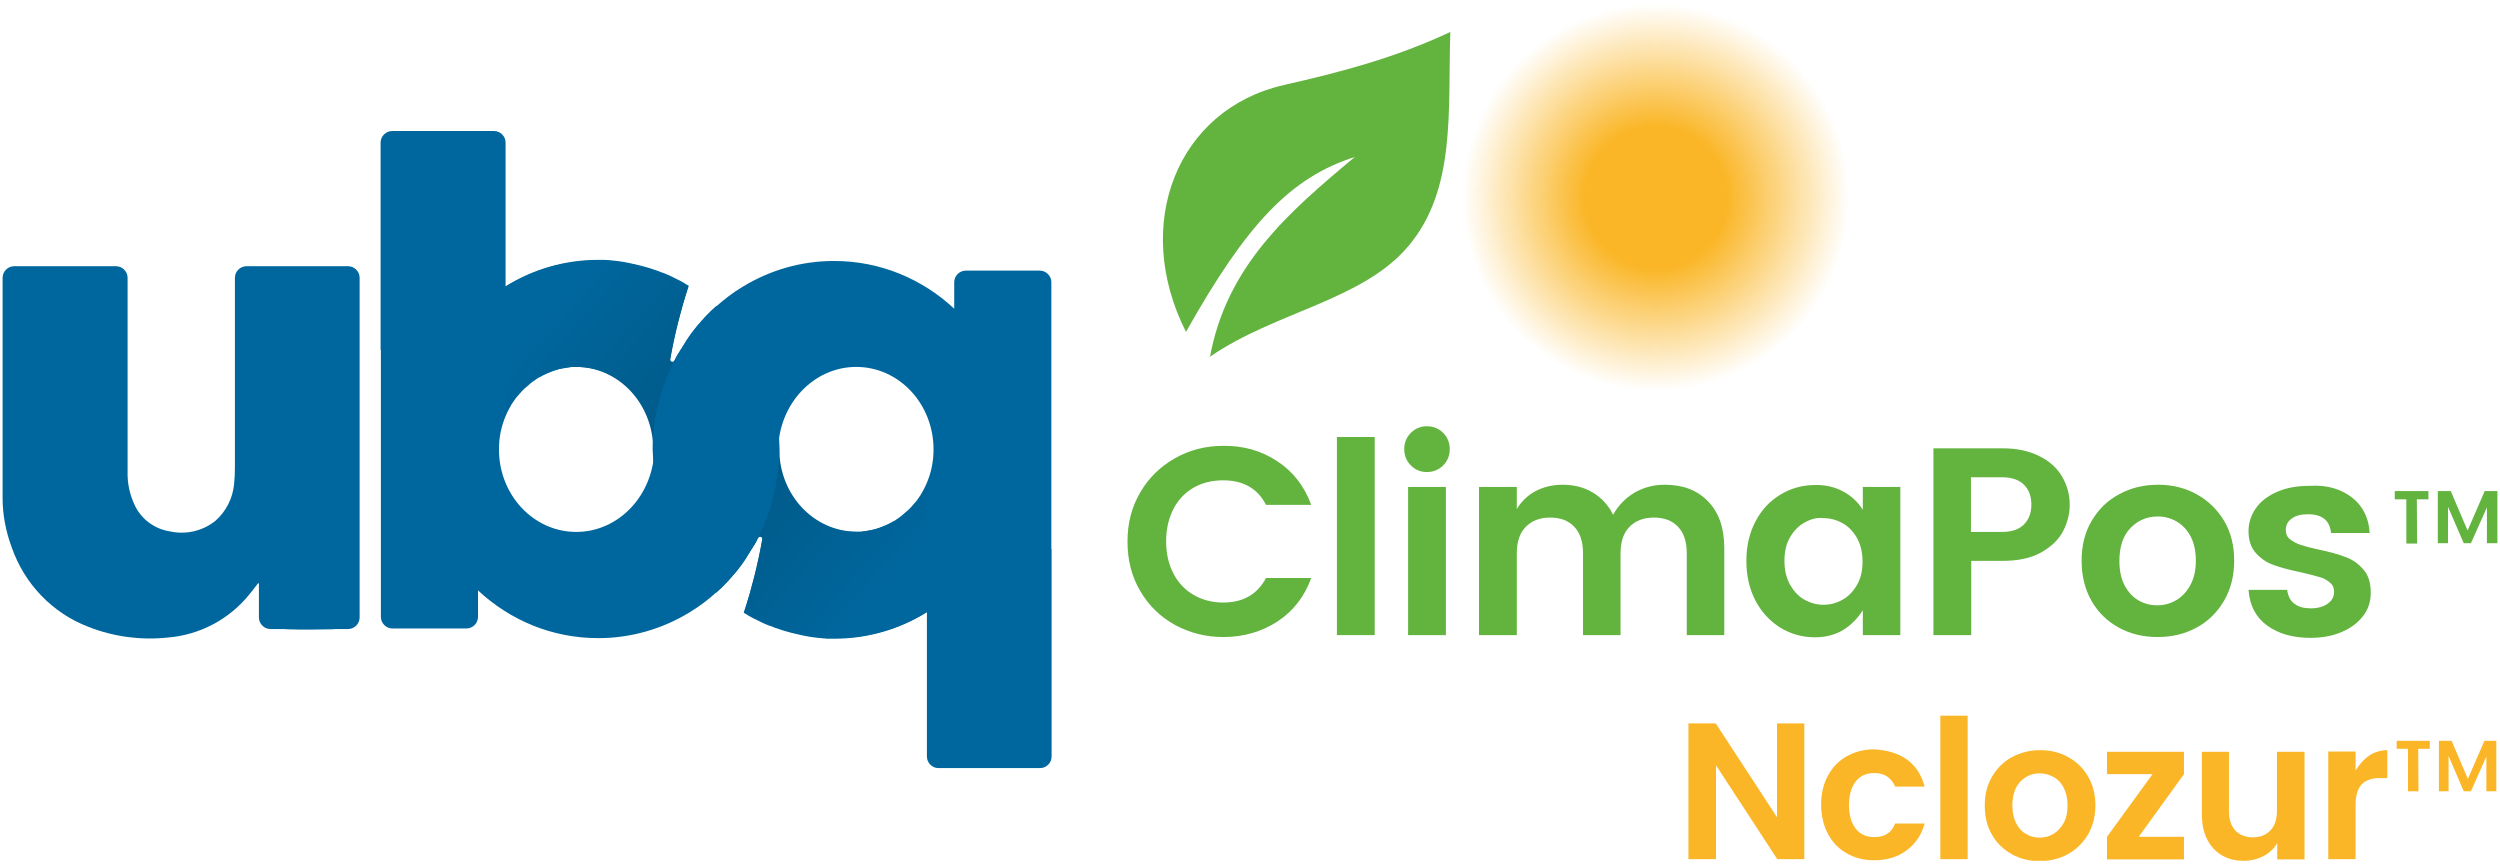 <?xml version="1.0" encoding="UTF-8"?> <svg xmlns="http://www.w3.org/2000/svg" width="356" height="123" viewBox="0 0 356 123" fill="none"><g clip-path="url(#clip0_871_199)"><path d="M33.452 64.39C33.452 65.097 33.452 65.844 33.452 66.551C33.452 67.337 33.413 68.162 33.334 68.948C33.138 70.952 32.195 72.838 30.663 74.173C28.855 75.627 26.459 76.177 24.18 75.666C21.94 75.313 20.015 73.859 19.111 71.777C18.444 70.323 18.129 68.751 18.169 67.18C18.169 66.237 18.169 65.294 18.169 64.39C18.169 61.679 18.169 58.968 18.169 56.257C18.169 52.721 18.169 49.224 18.169 45.688V39.559C18.169 38.655 17.422 37.909 16.518 37.909H2.02C1.117 37.909 0.37 38.655 0.37 39.559V64.39C0.37 66.59 0.37 68.791 0.37 70.952C0.37 73.348 0.842 75.706 1.667 77.945C3.474 83.132 7.442 87.296 12.589 89.261C16.165 90.675 20.015 91.186 23.826 90.793C28.384 90.439 32.588 88.239 35.495 84.664C35.928 84.153 36.32 83.603 36.753 83.053L36.87 83.092V83.406C36.87 83.839 36.87 84.271 36.87 84.742V87.925C36.87 88.829 37.617 89.575 38.521 89.575H40.525C40.721 89.614 40.917 89.614 41.114 89.614C43.078 89.693 45.043 89.654 47.047 89.614C47.243 89.614 47.44 89.614 47.675 89.575H49.561C50.465 89.575 51.211 88.829 51.211 87.925V82.031C51.211 76.177 51.211 70.323 51.211 64.469V39.559C51.211 38.655 50.465 37.909 49.561 37.909H35.102C34.199 37.909 33.452 38.655 33.452 39.559V64.39Z" fill="#00679E"></path><path d="M108.928 53.507C107.357 49.656 104.999 46.277 102.013 43.566C101.856 43.724 101.66 43.881 101.503 44.038L101.463 44.077C101.306 44.234 101.149 44.352 101.031 44.509C100.992 44.549 100.992 44.549 100.953 44.588C100.835 44.706 100.678 44.863 100.56 44.981C100.442 45.099 100.324 45.256 100.206 45.374C100.127 45.452 100.088 45.492 100.01 45.57C99.97 45.609 99.931 45.649 99.892 45.688C99.853 45.727 99.813 45.767 99.774 45.845C99.695 45.963 99.577 46.042 99.499 46.16C99.46 46.199 99.46 46.238 99.42 46.238C99.302 46.356 99.224 46.474 99.106 46.631C99.067 46.709 98.988 46.749 98.949 46.827C98.909 46.867 98.909 46.867 98.87 46.906C98.831 46.985 98.752 47.063 98.713 47.142C98.674 47.181 98.635 47.26 98.595 47.299C98.517 47.377 98.438 47.495 98.399 47.574C98.399 47.613 98.359 47.613 98.359 47.653C98.242 47.81 98.124 47.967 98.006 48.163C97.966 48.203 97.966 48.203 97.966 48.242C97.888 48.36 97.809 48.478 97.731 48.596C97.692 48.635 97.652 48.713 97.613 48.753C97.574 48.831 97.534 48.91 97.456 48.988C97.416 49.067 97.377 49.145 97.299 49.224C97.259 49.303 97.22 49.342 97.181 49.42C97.181 49.46 97.141 49.46 97.141 49.499C97.102 49.578 97.063 49.656 96.984 49.735C96.984 49.735 96.984 49.774 96.945 49.774C96.866 49.853 96.827 49.971 96.788 50.049C96.788 50.049 96.788 50.089 96.749 50.089C96.709 50.167 96.67 50.206 96.631 50.246C96.552 50.403 96.434 50.56 96.356 50.717C96.356 50.717 96.316 50.756 96.316 50.796C96.198 50.992 96.12 51.189 96.002 51.385C95.806 51.699 95.334 51.542 95.413 51.149C96.041 47.574 96.945 44.077 98.084 40.698C98.006 40.659 97.966 40.62 97.888 40.58C97.849 40.541 97.77 40.502 97.731 40.502C97.613 40.423 97.495 40.345 97.377 40.266C97.22 40.187 97.024 40.069 96.866 39.991C96.749 39.912 96.591 39.834 96.474 39.794C96.395 39.755 96.316 39.716 96.238 39.677C96.002 39.559 95.766 39.441 95.531 39.323C95.373 39.244 95.255 39.205 95.098 39.127C94.863 39.048 94.666 38.93 94.43 38.852C94.391 38.852 94.352 38.812 94.273 38.812C94.037 38.734 93.802 38.616 93.566 38.537C93.33 38.459 93.095 38.38 92.859 38.301C92.78 38.262 92.702 38.262 92.623 38.223C92.387 38.144 92.152 38.066 91.955 38.026C91.719 37.948 91.484 37.909 91.248 37.83C90.737 37.712 90.226 37.594 89.716 37.476C89.598 37.437 89.441 37.437 89.323 37.398C89.126 37.358 88.891 37.319 88.694 37.28C88.498 37.241 88.301 37.241 88.144 37.201H88.105C87.908 37.162 87.712 37.162 87.515 37.123C87.24 37.084 86.926 37.084 86.651 37.044C86.494 37.044 86.297 37.005 86.14 37.005C86.062 37.005 86.022 37.005 85.944 37.005C85.669 37.005 85.433 37.005 85.158 37.005C80.365 37.005 75.846 38.38 71.996 40.777V20.307C71.996 19.403 71.249 18.657 70.346 18.657H55.848C54.944 18.657 54.197 19.403 54.197 20.307V49.853H54.237V87.846C54.237 88.75 54.983 89.496 55.887 89.496H66.417C67.32 89.496 68.067 88.75 68.067 87.846V84.074C72.624 88.318 78.597 90.871 85.197 90.871C89.912 90.871 94.352 89.536 98.163 87.218C99.538 86.392 100.835 85.41 102.013 84.349C102.171 84.231 102.328 84.074 102.446 83.956C102.485 83.917 102.524 83.878 102.563 83.878C102.681 83.76 102.799 83.642 102.878 83.564C102.917 83.524 102.956 83.485 102.996 83.446C103.074 83.367 103.153 83.328 103.192 83.249C103.231 83.21 103.271 83.171 103.31 83.131L103.349 83.092C103.428 83.013 103.546 82.896 103.624 82.817C103.664 82.778 103.664 82.778 103.703 82.738C103.742 82.699 103.742 82.699 103.742 82.66C103.86 82.503 104.017 82.385 104.135 82.228C104.292 82.031 104.449 81.835 104.646 81.638C104.764 81.481 104.882 81.363 104.999 81.206C105.432 80.695 105.864 80.106 106.217 79.556C106.217 79.517 106.257 79.517 106.257 79.477C106.296 79.399 106.335 79.359 106.375 79.281C106.414 79.242 106.414 79.242 106.414 79.202C106.492 79.045 106.61 78.927 106.689 78.77C106.728 78.692 106.767 78.652 106.807 78.574C106.885 78.456 106.925 78.338 107.003 78.259C107.121 78.102 107.2 77.906 107.318 77.709C107.357 77.67 107.357 77.631 107.396 77.591C107.475 77.474 107.514 77.395 107.593 77.277C107.632 77.199 107.671 77.12 107.71 77.041C108.143 76.216 108.536 75.352 108.928 74.448C109.164 73.859 109.4 73.23 109.596 72.602C109.675 72.405 109.714 72.169 109.793 71.973C109.911 71.541 110.029 71.148 110.146 70.716C110.186 70.559 110.225 70.441 110.264 70.284C110.343 69.93 110.421 69.576 110.5 69.223C110.539 68.987 110.579 68.751 110.618 68.516C110.657 68.28 110.696 68.044 110.736 67.808C110.736 67.73 110.775 67.69 110.775 67.612C110.814 67.219 110.854 66.826 110.893 66.433C110.893 66.315 110.932 66.158 110.932 66.04C110.932 65.922 110.972 65.765 110.972 65.608C110.972 65.529 110.972 65.412 110.972 65.333C110.972 65.097 111.011 64.862 111.011 64.665C111.011 64.429 111.011 64.194 111.011 63.958C110.932 60.265 110.225 56.728 108.928 53.507ZM82.054 75.745C75.964 75.745 71.053 70.48 71.053 63.997C71.053 62.229 71.406 60.579 72.074 59.086C72.114 58.968 72.192 58.85 72.232 58.732C72.232 58.693 72.271 58.654 72.271 58.654L72.428 58.339C72.507 58.221 72.546 58.104 72.624 57.986C72.703 57.868 72.742 57.75 72.821 57.632C72.9 57.514 72.939 57.396 73.057 57.279C73.135 57.161 73.214 57.043 73.292 56.925C73.371 56.807 73.45 56.689 73.528 56.611C73.607 56.532 73.646 56.453 73.725 56.375C73.764 56.336 73.803 56.296 73.843 56.257C73.921 56.178 73.96 56.1 74.039 56.021C74.235 55.785 74.432 55.589 74.628 55.393C74.707 55.314 74.785 55.236 74.864 55.196C74.943 55.118 75.021 55.039 75.139 54.96C75.257 54.843 75.375 54.764 75.493 54.646L75.532 54.607C75.65 54.528 75.768 54.41 75.886 54.332C75.925 54.292 75.964 54.253 76.003 54.253C76.121 54.175 76.278 54.057 76.396 53.978C76.514 53.9 76.632 53.821 76.75 53.742C76.75 53.742 76.75 53.742 76.789 53.742C76.868 53.703 76.946 53.664 77.025 53.625C77.143 53.546 77.261 53.507 77.379 53.428C77.693 53.271 78.046 53.114 78.361 52.996C78.518 52.917 78.715 52.878 78.872 52.8C79.029 52.76 79.186 52.721 79.343 52.642C79.382 52.642 79.422 52.603 79.461 52.603C79.579 52.564 79.736 52.525 79.854 52.525C79.893 52.525 79.932 52.485 80.011 52.485C80.168 52.446 80.325 52.407 80.483 52.407C80.64 52.367 80.797 52.367 80.954 52.328C81.033 52.328 81.111 52.328 81.19 52.289C81.308 52.289 81.425 52.249 81.543 52.249C81.583 52.249 81.622 52.249 81.622 52.249C81.818 52.249 81.975 52.249 82.172 52.249C88.262 52.249 93.173 57.514 93.173 63.997C93.055 70.48 88.144 75.745 82.054 75.745Z" fill="#00679E"></path><path d="M95.452 51.149C95.374 51.503 95.884 51.66 96.041 51.385C95.884 51.66 95.766 51.935 95.649 52.21C95.256 53.035 94.902 53.9 94.588 54.764C94.431 55.196 94.313 55.589 94.195 56.021C93.998 56.611 93.841 57.239 93.723 57.829C93.645 58.182 93.566 58.496 93.527 58.85C93.488 59.047 93.448 59.243 93.409 59.479C93.37 59.636 93.37 59.754 93.331 59.911C93.291 60.068 93.291 60.265 93.252 60.422C93.213 60.618 93.213 60.815 93.173 61.011C93.134 61.168 93.134 61.365 93.134 61.522C93.134 61.679 93.095 61.797 93.095 61.954C93.095 62.19 93.055 62.425 93.055 62.622C93.055 62.858 93.016 63.093 93.016 63.29C93.016 63.526 93.016 63.761 93.016 63.997C93.016 57.514 88.105 52.249 82.015 52.249C81.819 52.249 81.661 52.249 81.465 52.249C81.426 52.249 81.386 52.249 81.386 52.249C81.269 52.249 81.151 52.249 81.033 52.289C80.954 52.289 80.876 52.289 80.797 52.328C80.64 52.328 80.483 52.367 80.326 52.407C80.168 52.446 80.011 52.446 79.854 52.485C79.815 52.485 79.775 52.485 79.697 52.525C79.579 52.564 79.422 52.603 79.304 52.603C79.265 52.603 79.225 52.642 79.186 52.642C79.029 52.682 78.872 52.721 78.715 52.8C78.558 52.839 78.361 52.917 78.204 52.996C77.85 53.114 77.536 53.271 77.222 53.428C77.104 53.467 76.986 53.546 76.868 53.625C76.789 53.664 76.711 53.703 76.632 53.742C76.632 53.742 76.632 53.742 76.593 53.742C76.475 53.821 76.357 53.9 76.239 53.978C76.121 54.057 75.964 54.135 75.847 54.253C75.807 54.292 75.768 54.292 75.729 54.332C75.611 54.41 75.493 54.528 75.375 54.607C75.336 54.607 75.336 54.646 75.336 54.646C75.218 54.725 75.1 54.843 74.982 54.96C74.903 55.039 74.786 55.118 74.707 55.196C74.629 55.275 74.55 55.314 74.471 55.393C74.275 55.589 74.078 55.785 73.882 56.021C73.803 56.1 73.764 56.178 73.686 56.257C73.646 56.296 73.607 56.336 73.568 56.375C73.489 56.453 73.45 56.532 73.371 56.611C73.293 56.728 73.214 56.846 73.135 56.925C73.057 57.043 72.978 57.161 72.9 57.279C72.821 57.396 72.743 57.514 72.664 57.632C72.585 57.75 72.507 57.868 72.468 57.986C72.389 58.104 72.35 58.221 72.271 58.339L72.114 58.654C72.114 58.693 72.075 58.732 72.075 58.732C72.035 58.85 71.957 58.968 71.918 59.086V40.855C75.768 38.459 80.247 37.084 85.08 37.084C85.355 37.084 85.59 37.084 85.865 37.084C85.944 37.084 85.983 37.084 86.062 37.084C86.258 37.084 86.415 37.084 86.573 37.123C86.848 37.123 87.162 37.162 87.437 37.201C87.633 37.201 87.83 37.241 88.026 37.28H88.066C88.262 37.319 88.459 37.319 88.616 37.358C88.852 37.398 89.048 37.437 89.244 37.476C89.362 37.516 89.519 37.516 89.637 37.555C90.148 37.634 90.659 37.751 91.17 37.909C91.405 37.987 91.641 38.026 91.877 38.105C92.112 38.184 92.348 38.223 92.545 38.301C92.623 38.341 92.702 38.341 92.781 38.38C93.016 38.459 93.252 38.537 93.488 38.616C93.723 38.694 93.959 38.773 94.195 38.891C94.234 38.93 94.273 38.93 94.352 38.93C94.588 39.009 94.784 39.127 95.02 39.205C95.177 39.284 95.295 39.323 95.452 39.402C95.688 39.52 95.924 39.637 96.159 39.755C96.238 39.794 96.317 39.834 96.395 39.873C96.513 39.952 96.67 39.991 96.788 40.069C96.945 40.148 97.142 40.266 97.299 40.345C97.417 40.423 97.534 40.502 97.652 40.58C97.692 40.62 97.77 40.659 97.81 40.659C97.888 40.698 97.927 40.737 98.006 40.777C96.984 44.077 96.081 47.574 95.452 51.149Z" fill="url(#paint0_linear_871_199)"></path><path d="M95.059 74.448C96.631 78.299 98.988 81.678 101.974 84.389C102.131 84.231 102.328 84.074 102.485 83.917L102.524 83.878C102.681 83.721 102.839 83.603 102.956 83.446C102.996 83.406 102.996 83.406 103.035 83.367C103.153 83.249 103.31 83.092 103.428 82.974C103.546 82.856 103.664 82.699 103.782 82.581C103.86 82.503 103.899 82.463 103.978 82.385C104.017 82.346 104.057 82.306 104.096 82.267C104.135 82.228 104.174 82.188 104.214 82.11C104.292 81.992 104.41 81.913 104.489 81.796C104.528 81.756 104.528 81.717 104.567 81.717C104.685 81.599 104.764 81.481 104.882 81.324C104.921 81.246 105 81.206 105.039 81.128C105.078 81.088 105.078 81.088 105.117 81.049C105.157 80.97 105.235 80.892 105.275 80.813C105.314 80.774 105.353 80.695 105.392 80.656C105.471 80.578 105.55 80.46 105.589 80.381C105.589 80.342 105.628 80.342 105.628 80.302C105.746 80.145 105.864 79.988 105.982 79.792C106.021 79.752 106.021 79.752 106.021 79.713C106.1 79.595 106.178 79.477 106.257 79.359C106.296 79.32 106.335 79.242 106.375 79.202C106.414 79.124 106.453 79.045 106.532 78.967C106.571 78.888 106.61 78.809 106.689 78.731C106.728 78.652 106.768 78.613 106.807 78.534C106.807 78.495 106.846 78.495 106.846 78.456C106.885 78.377 106.925 78.299 107.003 78.22C107.003 78.22 107.003 78.181 107.043 78.181C107.121 78.102 107.16 77.984 107.2 77.906C107.2 77.906 107.2 77.867 107.239 77.867C107.278 77.788 107.318 77.749 107.357 77.709C107.435 77.552 107.553 77.395 107.632 77.238C107.632 77.238 107.671 77.199 107.671 77.159C107.789 76.963 107.868 76.766 107.986 76.57C108.182 76.256 108.653 76.413 108.575 76.806C107.946 80.381 107.043 83.878 105.903 87.257C105.982 87.296 106.021 87.335 106.1 87.375C106.139 87.414 106.218 87.453 106.257 87.453C106.375 87.532 106.493 87.61 106.61 87.689C106.768 87.768 106.964 87.885 107.121 87.964C107.239 88.043 107.396 88.121 107.514 88.16C107.593 88.2 107.671 88.239 107.75 88.278C107.986 88.396 108.221 88.514 108.457 88.632C108.614 88.711 108.732 88.75 108.889 88.828C109.125 88.907 109.321 89.025 109.557 89.103C109.596 89.103 109.636 89.143 109.714 89.143C109.95 89.221 110.186 89.339 110.422 89.418C110.657 89.496 110.893 89.575 111.129 89.653C111.207 89.693 111.286 89.693 111.364 89.732C111.6 89.811 111.836 89.889 112.032 89.929C112.268 90.007 112.504 90.046 112.74 90.125C113.25 90.243 113.761 90.361 114.272 90.479C114.39 90.518 114.547 90.518 114.665 90.557C114.861 90.597 115.097 90.636 115.293 90.675C115.49 90.714 115.686 90.714 115.844 90.754H115.883C116.079 90.793 116.276 90.793 116.472 90.832C116.747 90.871 117.062 90.871 117.337 90.911C117.494 90.911 117.69 90.95 117.847 90.95C117.926 90.95 117.965 90.95 118.044 90.95C118.319 90.95 118.555 90.95 118.83 90.95C123.623 90.95 128.141 89.575 131.992 87.178V107.727C131.992 108.631 132.738 109.377 133.642 109.377H148.101C149.004 109.377 149.751 108.631 149.751 107.727V78.181H149.712V40.187C149.712 39.284 148.965 38.537 148.061 38.537H137.532C136.628 38.537 135.881 39.284 135.881 40.187V43.959C131.324 39.716 125.352 37.162 118.751 37.162C114.036 37.162 109.596 38.498 105.785 40.816C104.41 41.641 103.114 42.623 101.935 43.684C101.778 43.802 101.621 43.959 101.503 44.077C101.463 44.116 101.424 44.156 101.385 44.156C101.267 44.274 101.149 44.392 101.071 44.47C101.031 44.509 100.992 44.549 100.953 44.588C100.874 44.666 100.795 44.706 100.756 44.784C100.717 44.824 100.678 44.863 100.638 44.902L100.599 44.941C100.52 45.02 100.403 45.138 100.324 45.217C100.285 45.256 100.285 45.256 100.245 45.295C100.206 45.334 100.206 45.334 100.206 45.374C100.088 45.531 99.931 45.649 99.813 45.806C99.656 46.002 99.499 46.199 99.302 46.395C99.185 46.552 99.067 46.67 98.949 46.827C98.517 47.338 98.085 47.928 97.731 48.478C97.731 48.517 97.692 48.517 97.692 48.556C97.652 48.635 97.613 48.674 97.574 48.753C97.534 48.792 97.534 48.792 97.534 48.831C97.456 48.988 97.338 49.106 97.259 49.263C97.22 49.342 97.181 49.381 97.141 49.46C97.063 49.578 97.024 49.696 96.945 49.774C96.827 49.931 96.749 50.128 96.631 50.324C96.591 50.364 96.591 50.403 96.552 50.442C96.474 50.56 96.434 50.639 96.356 50.756C96.316 50.835 96.277 50.914 96.238 50.992C95.806 51.817 95.413 52.682 95.02 53.585C94.784 54.175 94.548 54.803 94.352 55.432C94.273 55.628 94.234 55.864 94.156 56.061C94.038 56.493 93.92 56.886 93.802 57.318C93.763 57.475 93.723 57.593 93.684 57.75C93.605 58.104 93.527 58.457 93.448 58.811C93.409 59.047 93.37 59.282 93.33 59.518C93.291 59.754 93.252 59.99 93.213 60.225C93.213 60.304 93.173 60.343 93.173 60.422C93.134 60.815 93.095 61.208 93.055 61.6C93.055 61.718 93.016 61.876 93.016 61.993C93.016 62.111 92.977 62.268 92.977 62.426C92.977 62.504 92.977 62.622 92.977 62.701C92.977 62.936 92.938 63.172 92.938 63.368C92.938 63.604 92.938 63.84 92.938 64.076C93.055 67.69 93.763 71.227 95.059 74.448ZM121.933 52.249C128.023 52.249 132.935 57.514 132.935 63.997C132.935 65.765 132.581 67.415 131.913 68.908C131.874 69.026 131.795 69.144 131.756 69.262C131.756 69.301 131.717 69.341 131.717 69.341L131.56 69.655C131.481 69.773 131.442 69.891 131.363 70.008C131.285 70.126 131.245 70.244 131.167 70.362C131.088 70.48 131.049 70.598 130.931 70.716C130.852 70.834 130.774 70.951 130.695 71.069C130.617 71.187 130.538 71.305 130.459 71.384C130.381 71.462 130.342 71.541 130.263 71.619C130.224 71.659 130.184 71.698 130.145 71.737C130.067 71.816 130.027 71.894 129.949 71.973C129.752 72.209 129.556 72.405 129.359 72.602C129.281 72.68 129.202 72.759 129.124 72.798C129.045 72.877 128.966 72.955 128.849 73.034C128.731 73.152 128.613 73.23 128.495 73.348L128.456 73.388C128.338 73.466 128.22 73.584 128.102 73.662C128.063 73.702 128.023 73.741 127.984 73.741C127.866 73.82 127.709 73.938 127.591 74.016C127.473 74.095 127.356 74.173 127.238 74.252C127.238 74.252 127.238 74.252 127.198 74.252C127.12 74.291 127.041 74.33 126.963 74.37C126.845 74.448 126.727 74.488 126.609 74.566C126.295 74.723 125.941 74.88 125.627 74.998C125.47 75.077 125.273 75.116 125.116 75.195C124.959 75.234 124.802 75.273 124.645 75.352C124.605 75.352 124.566 75.391 124.527 75.391C124.409 75.43 124.252 75.47 124.134 75.47C124.094 75.47 124.055 75.509 123.977 75.509C123.819 75.548 123.662 75.588 123.505 75.588C123.348 75.627 123.191 75.627 123.034 75.666C122.955 75.666 122.876 75.666 122.798 75.706C122.68 75.706 122.562 75.745 122.444 75.745C122.405 75.745 122.366 75.745 122.366 75.745C122.169 75.745 122.012 75.745 121.816 75.745C115.726 75.745 110.814 70.48 110.814 63.997C110.932 57.475 115.883 52.249 121.933 52.249Z" fill="#00679E"></path><path d="M108.536 76.806C108.614 76.452 108.103 76.295 107.946 76.57C108.103 76.295 108.221 76.02 108.339 75.745C108.732 74.92 109.086 74.055 109.4 73.191C109.557 72.759 109.675 72.366 109.793 71.934C109.989 71.344 110.146 70.716 110.264 70.126C110.343 69.773 110.421 69.458 110.461 69.105C110.5 68.908 110.539 68.712 110.579 68.476C110.618 68.319 110.618 68.201 110.657 68.044C110.696 67.887 110.696 67.69 110.736 67.533C110.775 67.337 110.775 67.14 110.814 66.944C110.854 66.787 110.854 66.59 110.854 66.433C110.854 66.276 110.893 66.158 110.893 66.001C110.893 65.765 110.932 65.529 110.932 65.333C110.932 65.097 110.972 64.861 110.972 64.665C110.972 64.429 110.972 64.194 110.972 63.958C110.972 70.441 115.883 75.706 121.973 75.706C122.169 75.706 122.326 75.706 122.523 75.706C122.562 75.706 122.601 75.706 122.601 75.706C122.719 75.706 122.837 75.706 122.955 75.666C123.034 75.666 123.112 75.666 123.191 75.627C123.348 75.627 123.505 75.588 123.662 75.548C123.819 75.509 123.977 75.509 124.134 75.47C124.173 75.47 124.212 75.47 124.291 75.43C124.409 75.391 124.566 75.352 124.684 75.352C124.723 75.352 124.762 75.313 124.802 75.313C124.959 75.273 125.116 75.234 125.273 75.155C125.43 75.116 125.627 75.037 125.784 74.959C126.137 74.841 126.452 74.684 126.766 74.527C126.884 74.487 127.002 74.409 127.12 74.33C127.198 74.291 127.277 74.252 127.355 74.212C127.355 74.212 127.355 74.212 127.395 74.212C127.513 74.134 127.63 74.055 127.748 73.977C127.866 73.898 128.023 73.82 128.141 73.702C128.181 73.662 128.22 73.662 128.259 73.623C128.377 73.544 128.495 73.427 128.613 73.348C128.652 73.348 128.652 73.309 128.652 73.309C128.77 73.23 128.888 73.112 129.006 72.995C129.084 72.916 129.202 72.837 129.281 72.759C129.359 72.68 129.438 72.641 129.516 72.562C129.713 72.366 129.909 72.169 130.106 71.934C130.184 71.855 130.224 71.776 130.302 71.698C130.341 71.659 130.381 71.619 130.42 71.58C130.499 71.501 130.538 71.423 130.617 71.344C130.695 71.226 130.774 71.109 130.852 71.03C130.931 70.912 131.009 70.794 131.088 70.676C131.167 70.558 131.245 70.441 131.324 70.323C131.402 70.205 131.481 70.087 131.52 69.969C131.599 69.851 131.638 69.733 131.717 69.615L131.874 69.301C131.874 69.262 131.913 69.223 131.913 69.223C131.952 69.105 132.031 68.987 132.07 68.869V87.1C128.22 89.496 123.741 90.871 118.908 90.871C118.633 90.871 118.397 90.871 118.122 90.871C118.044 90.871 118.004 90.871 117.926 90.871C117.729 90.871 117.572 90.871 117.415 90.832C117.14 90.832 116.826 90.793 116.551 90.754C116.354 90.754 116.158 90.714 115.961 90.675H115.922C115.726 90.636 115.529 90.636 115.372 90.596C115.136 90.557 114.94 90.518 114.743 90.478C114.625 90.439 114.468 90.439 114.35 90.4C113.84 90.321 113.329 90.204 112.818 90.046C112.582 89.968 112.347 89.928 112.111 89.85C111.875 89.771 111.639 89.732 111.443 89.653C111.364 89.614 111.286 89.614 111.207 89.575C110.972 89.496 110.736 89.418 110.5 89.339C110.264 89.26 110.029 89.182 109.793 89.064C109.754 89.025 109.714 89.025 109.636 89.025C109.4 88.946 109.203 88.828 108.968 88.75C108.811 88.671 108.693 88.632 108.536 88.553C108.3 88.435 108.064 88.317 107.828 88.2C107.75 88.16 107.671 88.121 107.593 88.082C107.475 88.003 107.318 87.964 107.2 87.885C107.043 87.807 106.846 87.689 106.689 87.61C106.571 87.532 106.453 87.453 106.335 87.375C106.296 87.335 106.217 87.296 106.178 87.296C106.1 87.257 106.06 87.217 105.982 87.178C107.003 83.878 107.907 80.381 108.536 76.806Z" fill="url(#paint1_linear_871_199)"></path><path d="M181.89 65.687C184.129 67.141 185.74 69.223 186.722 71.895H180.279C179.1 69.576 177.057 68.398 174.189 68.398C172.578 68.398 171.163 68.751 169.945 69.459C168.727 70.166 167.745 71.187 167.077 72.523C166.409 73.859 166.056 75.352 166.056 77.081C166.056 78.81 166.409 80.342 167.077 81.638C167.745 82.935 168.727 83.996 169.945 84.703C171.163 85.41 172.578 85.803 174.189 85.803C177.018 85.803 179.061 84.625 180.279 82.306H186.722C185.74 84.978 184.168 87.021 181.89 88.514C179.65 89.968 177.057 90.715 174.189 90.715C171.714 90.715 169.395 90.125 167.313 88.986C165.231 87.846 163.58 86.236 162.363 84.153C161.145 82.071 160.555 79.753 160.555 77.12C160.555 74.527 161.145 72.209 162.363 70.127C163.58 68.044 165.231 66.433 167.313 65.255C169.395 64.076 171.674 63.487 174.189 63.487C177.057 63.447 179.65 64.194 181.89 65.687Z" fill="#63B33F"></path><path d="M195.759 62.229V90.439H190.376V62.229H195.759Z" fill="#63B33F"></path><path d="M200.906 61.64C201.535 61.011 202.321 60.697 203.185 60.697C204.089 60.697 204.874 61.011 205.503 61.64C206.132 62.269 206.446 63.054 206.446 63.958C206.446 64.862 206.132 65.648 205.503 66.276C204.874 66.905 204.089 67.219 203.185 67.219C202.281 67.219 201.535 66.905 200.906 66.276C200.277 65.648 199.963 64.862 199.963 63.958C199.963 63.054 200.277 62.269 200.906 61.64ZM205.896 69.341V90.439H200.513V69.341H205.896Z" fill="#63B33F"></path><path d="M243.221 71.384C244.754 72.955 245.539 75.156 245.539 78.024V90.439H240.196V78.77C240.196 77.12 239.764 75.863 238.939 74.998C238.114 74.134 236.974 73.702 235.52 73.702C234.067 73.702 232.927 74.134 232.063 74.998C231.199 75.863 230.766 77.12 230.766 78.77V90.439H225.423V78.77C225.423 77.12 224.991 75.863 224.166 74.998C223.341 74.134 222.201 73.702 220.747 73.702C219.294 73.702 218.154 74.134 217.29 74.998C216.426 75.863 215.993 77.12 215.993 78.77V90.439H210.611V69.341H215.993V72.484C216.661 71.384 217.565 70.519 218.665 69.93C219.804 69.341 221.101 69.026 222.515 69.026C224.126 69.026 225.541 69.38 226.798 70.126C228.055 70.873 229.038 71.934 229.706 73.309C230.452 71.973 231.434 70.952 232.731 70.166C234.027 69.419 235.442 69.026 237.053 69.026C239.685 69.026 241.689 69.812 243.221 71.384Z" fill="#63B33F"></path><path d="M262.434 69.969C263.613 70.598 264.556 71.462 265.263 72.602V69.341H270.606V90.439H265.263V86.903C264.516 88.082 263.574 89.025 262.434 89.732C261.295 90.4 259.959 90.754 258.466 90.754C256.658 90.754 255.008 90.282 253.515 89.379C252.022 88.436 250.844 87.178 249.979 85.528C249.115 83.878 248.683 81.992 248.683 79.87C248.683 77.749 249.115 75.902 249.979 74.252C250.844 72.602 252.022 71.344 253.515 70.441C255.008 69.537 256.658 69.066 258.466 69.066C259.92 69.026 261.255 69.341 262.434 69.969ZM256.973 74.409C256.108 74.88 255.44 75.588 254.89 76.531C254.34 77.474 254.105 78.574 254.105 79.87C254.105 81.167 254.38 82.306 254.89 83.249C255.44 84.192 256.108 84.939 256.973 85.41C257.837 85.882 258.702 86.117 259.645 86.117C260.627 86.117 261.53 85.882 262.356 85.41C263.22 84.939 263.888 84.231 264.438 83.288C264.988 82.346 265.224 81.245 265.224 79.949C265.224 78.652 264.949 77.552 264.438 76.609C263.888 75.666 263.22 74.959 262.356 74.488C261.491 74.016 260.587 73.78 259.645 73.78C258.702 73.662 257.798 73.938 256.973 74.409Z" fill="#63B33F"></path><path d="M280.704 79.831V90.439H275.321V63.84H285.105C287.148 63.84 288.916 64.194 290.369 64.94C291.823 65.647 292.923 66.629 293.63 67.847C294.338 69.065 294.731 70.401 294.731 71.855C294.731 73.152 294.416 74.409 293.788 75.627C293.159 76.845 292.137 77.827 290.684 78.652C289.23 79.477 287.383 79.87 285.105 79.87H280.704V79.831ZM288.208 74.684C288.916 73.977 289.269 73.034 289.269 71.855C289.269 70.676 288.916 69.733 288.208 69.026C287.501 68.319 286.48 67.965 285.105 67.965H280.665V75.745H285.105C286.48 75.745 287.501 75.391 288.208 74.684Z" fill="#63B33F"></path><path d="M312.765 70.362C314.415 71.266 315.711 72.523 316.694 74.134C317.676 75.784 318.147 77.67 318.147 79.831C318.147 81.992 317.676 83.878 316.694 85.567C315.711 87.218 314.415 88.514 312.765 89.379C311.114 90.282 309.268 90.714 307.225 90.714C305.221 90.714 303.374 90.282 301.724 89.379C300.074 88.475 298.777 87.218 297.834 85.567C296.891 83.917 296.42 81.992 296.42 79.831C296.42 77.67 296.891 75.784 297.874 74.134C298.856 72.484 300.152 71.227 301.803 70.362C303.453 69.459 305.299 69.026 307.343 69.026C309.268 69.026 311.114 69.459 312.765 70.362ZM303.374 75.195C302.313 76.295 301.803 77.867 301.803 79.87C301.803 81.246 302.038 82.385 302.549 83.367C303.06 84.31 303.689 85.017 304.514 85.489C305.339 85.96 306.203 86.196 307.185 86.196C308.128 86.196 309.032 85.96 309.857 85.489C310.682 85.017 311.389 84.271 311.9 83.328C312.411 82.385 312.686 81.246 312.686 79.87C312.686 78.495 312.45 77.356 311.939 76.374C311.429 75.431 310.761 74.723 309.936 74.252C309.111 73.78 308.207 73.545 307.264 73.545C305.732 73.545 304.435 74.095 303.374 75.195Z" fill="#63B33F"></path><path d="M334.963 70.873C336.496 72.091 337.321 73.78 337.439 75.902H331.938C331.781 74.134 330.681 73.23 328.677 73.23C327.656 73.23 326.87 73.427 326.32 73.859C325.77 74.252 325.495 74.802 325.495 75.47C325.495 76.02 325.691 76.491 326.123 76.806C326.516 77.12 327.027 77.395 327.616 77.591C328.206 77.788 329.07 78.024 330.17 78.259C331.702 78.574 332.999 78.927 333.981 79.32C335.003 79.674 335.828 80.263 336.535 81.088C337.242 81.874 337.596 82.974 337.596 84.389C337.596 85.646 337.242 86.785 336.496 87.728C335.749 88.711 334.728 89.457 333.431 90.007C332.135 90.557 330.681 90.832 329.031 90.832C326.477 90.832 324.434 90.243 322.823 89.064C321.212 87.885 320.348 86.196 320.19 83.996H325.691C325.809 84.86 326.123 85.528 326.713 85.96C327.302 86.432 328.088 86.628 329.07 86.628C330.052 86.628 330.877 86.392 331.467 85.96C332.095 85.528 332.37 84.939 332.37 84.271C332.37 83.721 332.174 83.249 331.742 82.935C331.349 82.581 330.838 82.306 330.209 82.149C329.581 81.953 328.716 81.756 327.577 81.481C326.045 81.167 324.748 80.813 323.766 80.46C322.784 80.106 321.958 79.556 321.251 78.77C320.544 77.984 320.19 76.963 320.19 75.627C320.19 74.448 320.544 73.388 321.212 72.405C321.88 71.423 322.901 70.637 324.237 70.048C325.573 69.459 327.105 69.183 328.913 69.183C331.427 69.026 333.392 69.655 334.963 70.873Z" fill="#63B33F"></path><path d="M340.935 69.93H345.807V71.109H344.157L344.196 77.395H342.664V71.109H341.014V69.93H340.935ZM355.63 69.93V77.356H354.137V72.248L351.858 77.356H350.836L348.597 72.169V77.356H347.143V69.93H348.99L351.386 75.548L353.822 69.93H355.63Z" fill="#63B33F"></path><path d="M192.93 22.35C183.304 30.365 174.7 37.909 172.303 50.796C181.654 44.352 194.03 42.82 200.592 35.001C207.35 26.947 206.171 15.828 206.525 4.552C198.667 8.245 190.848 10.288 182.872 12.095C167.588 15.553 161.145 31.976 168.885 47.26C177.489 31.976 183.697 25.297 192.93 22.35Z" fill="#63B33F"></path><path d="M256.973 122.343H253.083L244.361 108.984V122.343H240.432V103.012H244.322L253.044 116.371V103.012H256.934V122.343H256.973Z" fill="#FAB627"></path><path d="M271.55 108.159C272.807 109.063 273.632 110.359 274.064 112.009H269.86C269.625 111.42 269.271 110.949 268.76 110.595C268.249 110.241 267.621 110.084 266.874 110.084C265.735 110.084 264.87 110.477 264.242 111.302C263.613 112.127 263.299 113.227 263.299 114.642C263.299 116.056 263.613 117.196 264.242 117.982C264.87 118.807 265.774 119.2 266.874 119.2C267.66 119.2 268.289 119.042 268.76 118.728C269.232 118.414 269.625 117.942 269.86 117.274H274.064C273.632 118.885 272.768 120.142 271.51 121.085C270.253 122.028 268.721 122.5 266.874 122.5C265.421 122.5 264.124 122.186 262.985 121.518C261.845 120.889 260.941 119.946 260.313 118.767C259.684 117.589 259.331 116.174 259.331 114.603C259.331 113.031 259.645 111.617 260.313 110.438C260.941 109.259 261.845 108.316 262.985 107.688C264.124 107.059 265.421 106.705 266.874 106.705C268.76 106.823 270.292 107.255 271.55 108.159Z" fill="#FAB627"></path><path d="M280.193 101.912V122.343H276.304V101.912H280.193Z" fill="#FAB627"></path><path d="M294.495 107.806C295.674 108.434 296.656 109.377 297.324 110.556C298.031 111.735 298.385 113.11 298.385 114.681C298.385 116.253 298.031 117.628 297.324 118.846C296.617 120.025 295.674 120.968 294.456 121.636C293.238 122.304 291.902 122.618 290.448 122.618C288.994 122.618 287.659 122.304 286.48 121.636C285.301 120.968 284.319 120.064 283.651 118.846C282.944 117.668 282.629 116.253 282.629 114.681C282.629 113.11 282.983 111.735 283.69 110.556C284.397 109.377 285.34 108.434 286.519 107.806C287.698 107.177 289.034 106.823 290.527 106.823C291.98 106.823 293.316 107.138 294.495 107.806ZM287.698 111.303C286.951 112.088 286.558 113.228 286.558 114.721C286.558 115.703 286.755 116.567 287.108 117.235C287.462 117.943 287.934 118.453 288.523 118.768C289.112 119.121 289.741 119.278 290.448 119.278C291.116 119.278 291.784 119.121 292.373 118.768C292.963 118.414 293.473 117.903 293.866 117.196C294.259 116.489 294.416 115.664 294.416 114.681C294.416 113.699 294.22 112.835 293.866 112.167C293.513 111.46 293.002 110.949 292.413 110.635C291.823 110.32 291.155 110.124 290.448 110.124C289.387 110.124 288.444 110.517 287.698 111.303Z" fill="#FAB627"></path><path d="M304.553 119.16H310.997V122.382H300.035V119.16L306.518 110.241H300.035V107.059H310.997V110.241L304.553 119.16Z" fill="#FAB627"></path><path d="M328.166 107.059V122.382H324.277V120.064C323.805 120.889 323.137 121.478 322.312 121.91C321.487 122.343 320.544 122.578 319.483 122.578C318.344 122.578 317.362 122.343 316.458 121.832C315.554 121.321 314.847 120.575 314.336 119.592C313.826 118.61 313.551 117.431 313.551 116.056V107.059H317.401V115.506C317.401 116.685 317.715 117.628 318.305 118.256C318.894 118.885 319.758 119.239 320.78 119.239C321.841 119.239 322.666 118.924 323.294 118.256C323.923 117.628 324.237 116.685 324.237 115.506V107.059H328.166Z" fill="#FAB627"></path><path d="M337.36 107.609C338.107 107.099 339.01 106.823 339.953 106.823V110.792H338.971C337.793 110.792 336.928 111.067 336.339 111.656C335.749 112.246 335.435 113.228 335.435 114.642V122.343H331.545V107.02H335.435V109.731C335.985 108.827 336.614 108.12 337.36 107.609Z" fill="#FAB627"></path><path d="M341.289 105.488H346.004V106.627H344.354L344.393 112.678H342.9V106.627H341.289V105.488ZM355.473 105.488V112.678H354.059V107.727L351.858 112.678H350.837L348.676 107.648V112.678H347.301V105.488H349.108L351.426 110.91L353.784 105.488H355.473Z" fill="#FAB627"></path><path d="M235.825 60.519C253.722 60.519 268.23 46.011 268.23 28.114C268.23 10.217 253.722 -4.291 235.825 -4.291C217.929 -4.291 203.42 10.217 203.42 28.114C203.42 46.011 217.929 60.519 235.825 60.519Z" fill="url(#paint2_radial_871_199)"></path></g><defs><linearGradient id="paint0_linear_871_199" x1="77.918" y1="43.482" x2="104.431" y2="67.195" gradientUnits="userSpaceOnUse"><stop stop-color="#00679E"></stop><stop offset="1" stop-color="#005580"></stop></linearGradient><linearGradient id="paint1_linear_871_199" x1="126.074" y1="84.493" x2="99.561" y2="60.779" gradientUnits="userSpaceOnUse"><stop stop-color="#00679E"></stop><stop offset="1" stop-color="#005580"></stop></linearGradient><radialGradient id="paint2_radial_871_199" cx="0" cy="0" r="1" gradientUnits="userSpaceOnUse" gradientTransform="translate(235.806 28.121) scale(32.412 32.412)"><stop offset="0.312" stop-color="#FAB627"></stop><stop offset="0.85" stop-color="#FAB627" stop-opacity="0"></stop></radialGradient><clipPath id="clip0_871_199"><rect width="355.26" height="121.956" fill="white" transform="translate(0.37 0.623)"></rect></clipPath></defs></svg> 